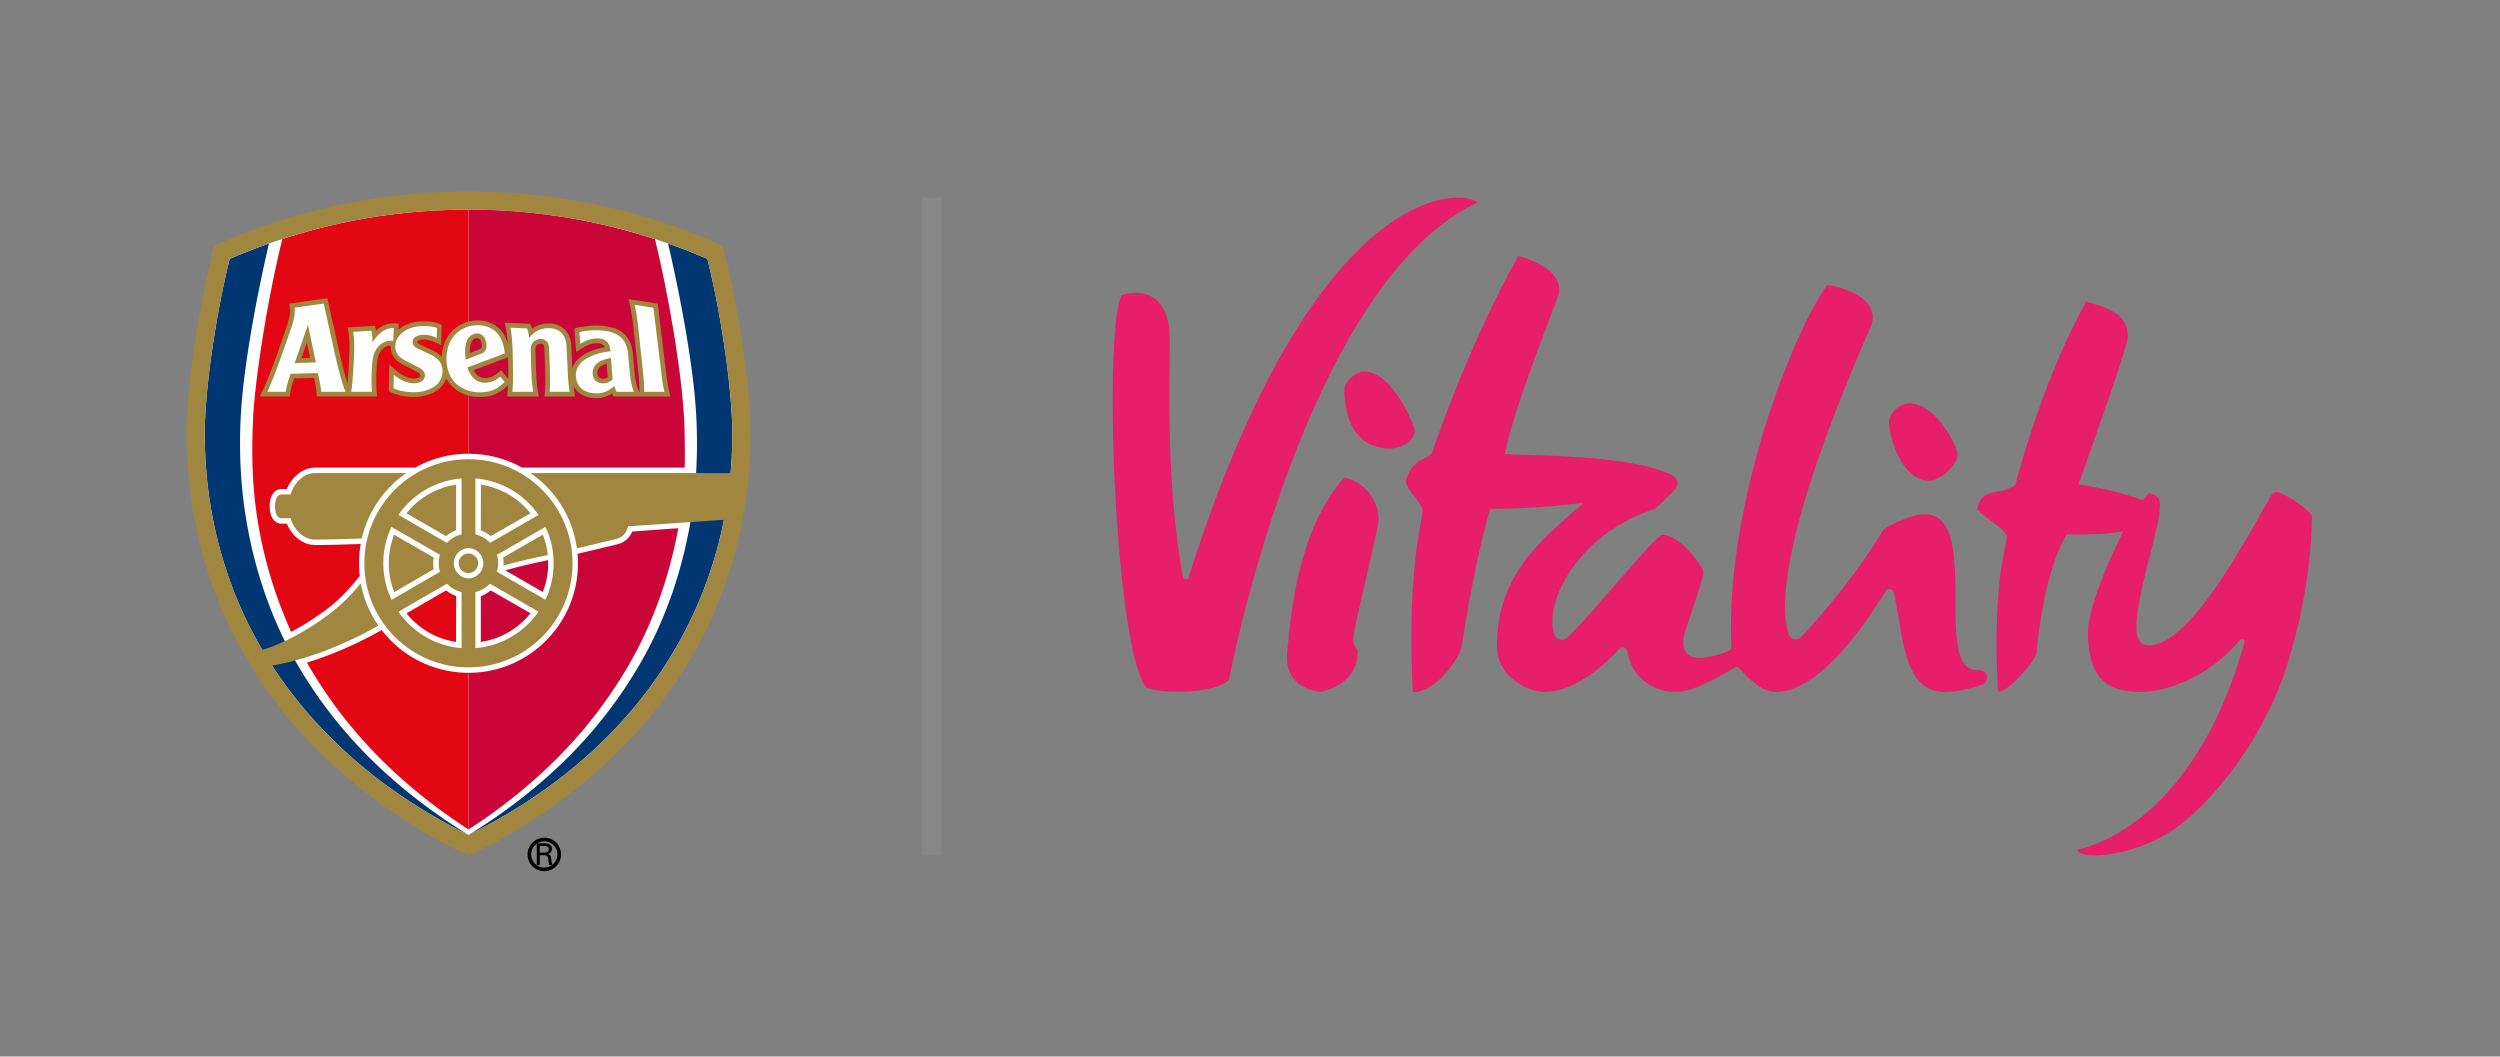 <svg xmlns="http://www.w3.org/2000/svg" width="407" height="172" viewBox="0 0 407 172">
    <rect x="0" y="0" width="407" height="172" fill="#808080" stroke="none"/>
    <g fill="none" fill-rule="evenodd">
        <path fill="#E71F69" d="M339.637 49.121c4.258 1.15 6.774 2.308 6.774 5.737 0 1.373-5.43 16.696-8.035 24.005 2.533.352 6.761 1.214 10.152 2.452a.485.485 0 0 0 .546-.148c.324-.4.625-.718.896-.933.848.532 1.526.391 1.65 1.715.335 3.582-4.438 16.144-3.749 21.238.245 1.292.91 1.951 2.124 1.876 5.644-.422 12.285-10.97 19.616-24.202 0 0 .37-.78.993-.782 1.01 0 5.796 3.134 5.781 4.001-.085 5.184-.703 10.374-1.736 15.368-.58 2.8-1.339 5.523-2.114 8.176-2.442 8.364-8.527 19.018-16.773 25.988-7.128 6.024-17.313 6.54-17.519 4.737 5.89-1.416 19.884-7.89 27.153-33.77.122-.436-.435-.734-.729-.39-4.596 5.371-10.092 7.773-14.745 8.381-1.117.12-2.169.096-3.158-.019-4.944-.448-6.887-3.808-6.845-9.752.033-4.592 4.84-14.494 5.641-16.112a.12.12 0 0 0-.133-.173c-3.36.662-8.954.484-8.954.484s-3.576 5.071-4.942 19.222c-.153 1.57-5.08 6.838-6.286 6.373-.89-18.186 1.441-23.714 1.441-25.085 0-1.37-3.12-2.825-4.785-4.583.658-3.903 4.01-2.07 6.224-4.066.302-1.23 4.66-17.665 11.512-29.738zm-92.45-7.443c4.642 1.256 6.902 3.496 6.623 5.795-.18 1.492-6.742 16.825-8.844 26.406 2.846.394 19.556-.092 27.061 3.374.05.022.864.447 1.028 1.072.096.363.051.753-.164 1.06-.506.727-3.324 3.385-3.46 3.43-13.512 4.483-18.242 16.318-16.286 20.614.34.745 1.302.966 1.918.427 3.624-3.173 14.406-16.786 15.574-16.786 2.866 0 6.663 5.146 6.663 6.037 0 1.372-3.003 9.343-3.198 10.699-.744 5.188 5.597 2.882 7.35 2.152a.678.678 0 0 0 .416-.662c-1.043-22.203 9.384-50.101 15.595-58.888 2.84.313 8.528 2.29 7.233 6.453-.25.806-17.419 37.797-13.514 50.367.276.89 1.425 1.134 2.062.454 7.776-8.294 12.371-15.765 13.281-17.297a1.22 1.22 0 0 1 .472-.452c.915-.49 3.685-1.911 5.49-2.155 10.697-1.444 1.77 25.337 9.366 25.337.084 0 .17-.004.258-.012 1.472-.134 1.951 1.893.555 2.378-2.01.7-4.31 1.18-6.144 1.18-6.752 0-6.683-9.48-8.2-16.19a.722.722 0 0 0-1.317-.223c-3.939 6.26-11.007 16.405-17.976 16.405-2.329 0-4.772-2.584-5.98-3.958a.38.38 0 0 0-.472-.084c-1.824.999-6.585 4.037-9.807 4.037-3.496 0-7.124-2.22-7.83-6.584-.106-.653-.937-.88-1.375-.383-2.357 2.667-7.298 6.957-12.119 6.972-2.799.009-7.665-2.605-7.73-7.2-.156-11.026 6.273-16.898 13.211-22.783l.632-.535c.111-.094.034-.274-.109-.254-4.077.55-9.01.93-14.826.96 0 0-2.307 7.138-4.668 22.456-.262 1.707-4.257 7.564-7.956 7.343-.977-19.915 1.577-27.915 1.577-29.417 0-1.501-2.7-3.352-2.7-5.016 1.166-3.677 3.03-3.154 4.276-4.454.331-1.346 6.53-18.854 14.033-32.075zm-6.646-8.694c-28.344 13.34-40.465 77.71-40.465 77.71-1.837 2.048-10.484 2.501-13.508 1.208-5.067-6.628-7.008-57.543-3.977-63.846 0 0 6.727-2.532 7.762 5.407.414 3.182-1.03 23.016 2.253 40.51.088.47.745.508.888.053C214.4 28.11 238.653 30.851 240.54 32.984zm-21.703 44.759c2.405.358 5.605 3.017 5.605 6.858 0 1.372-4.132 17.943-4.132 19.314 0 1.373.668 1.812.668 1.812s.901 5.217-5.865 6.88h-.021c-.384-.018-5.844-.366-5.575-6.034.533-4.992 1.326-19.766 9.32-28.83zm91.885-12.097c4.598 0 7.996 7.339 7.996 8.23 0 1.989-3.132 4.39-4.53 4.39-4.73 0-6.664-7.338-6.664-9.603 0-1.372 1.864-3.017 3.198-3.017zm-88.66-5.169c4.598 0 8.234 8.72 8.234 9.613 0 1.988-2.584 2.93-3.983 2.93-6.94 0-7.448-7.261-7.448-9.523 0-1.373 1.865-3.02 3.197-3.02z"/>
        <path fill="#878787" d="M150.115 139.263h3.167V32.178h-3.167z"/>
        <path fill="#000" d="M87.878 139.23v1.596h-.49v-3.533h1.262c.593 0 1.204.186 1.204.885 0 .426-.254.754-.665.852v.01c.425.102.485.328.538.723.053.354.092.73.22 1.063h-.523c-.044-.211-.104-.442-.128-.652-.038-.318-.038-.607-.2-.783-.142-.161-.338-.145-.533-.161h-.685zm-.01-.421h.807c.544-.024.666-.269.666-.549 0-.279-.122-.522-.666-.547h-.807v1.095z"/>
        <path stroke="#000" stroke-width=".589" d="M88.612 141.535a2.43 2.43 0 1 0 0-4.862 2.43 2.43 0 0 0 0 4.862z"/>
        <path fill="#FFF" d="M76.278 31.658c14.255 0 28.057 2.933 41.027 8.711 2.698 10.974 4.396 22.42 4.435 29.918l.002.406c0 7.393-1.065 14.613-3.162 21.473a70.154 70.154 0 0 1-9.12 18.98c-3.924 5.758-8.762 11.042-14.38 15.705-5.965 4.952-12.978 9.404-18.802 11.943-5.823-2.539-12.836-6.99-18.8-11.943-5.62-4.663-10.458-9.948-14.38-15.705a70.184 70.184 0 0 1-9.122-18.98c-2.097-6.86-3.16-14.08-3.16-21.475v-.404c.04-7.499 1.738-18.944 4.436-29.918 12.97-5.778 26.772-8.71 41.026-8.71"/>
        <path fill="#CA0538" d="M76.28 73.871c3.155 0 6.13.812 8.701 2.253h26.487c.054-1.853.023-3.933-.015-5.898-.155-8.11-2.513-21.803-4.824-31.3-9.395-3.042-19.477-4.823-30.343-4.823l-.006 39.768z"/>
        <path fill="#E30613" d="M76.286 34.135c-10.624 0-20.406 1.585-30.321 4.777-2.439 9.843-4.455 22.876-4.759 29.132-.442 9.163.222 15.785 2.057 23.035 1.03 4.075 2.398 7.907 4.142 11.785 1.883-.991 3.841-2.231 5.815-3.704 2.075-1.547 3.876-3.524 5.349-5.401a17.957 17.957 0 0 1 .157-5.203c-3.664.128-5.747.175-7.379.175-1.971 0-3.77-1.372-4.642-3.473h-.922c-.696 0-1.876-.595-1.876-2.823 0-2.23 1.18-2.822 1.876-2.822h.92c.871-2.11 2.67-3.486 4.644-3.486h16.242a17.751 17.751 0 0 1 8.694-2.26l.003-39.732z"/>
        <path fill="#003671" d="M60.153 123.362A73.5 73.5 0 0 1 47.74 106.98c-3.32-5.97-5.679-12.62-7.07-19.267-1.434-6.839-1.884-13.747-1.404-21.068.453-6.892 2.273-17.333 4.518-26.99a98.912 98.912 0 0 0-6.39 2.497c-2.365 9.488-4.023 21.527-4.057 28.11-.038 7.335 1.005 14.443 3.05 21.126 2.144 7.007 4.987 12.711 8.793 18.3 3.79 5.563 8.47 10.67 13.907 15.185 5.082 4.218 10.876 7.927 17.187 11.055 0 0 .001-.002 0 0-6.004-3.686-11.44-7.907-16.12-12.566M92.395 123.364a73.397 73.397 0 0 0 12.414-16.38c3.321-5.973 5.68-12.622 7.072-19.27 1.432-6.839 1.883-13.746 1.403-21.066-.453-6.894-2.278-17.344-4.524-27.002a99.644 99.644 0 0 1 6.403 2.503c2.364 9.49 4.015 21.533 4.05 28.114.038 7.336-1.006 14.444-3.049 21.127a67.689 67.689 0 0 1-8.794 18.3c-3.79 5.562-8.469 10.671-13.907 15.185-5.08 4.218-10.875 7.927-17.187 11.055.001 0 0 0 0 0 6.004-3.686 11.44-7.906 16.12-12.566"/>
        <path fill="#A1863F" d="M76.266 74.76c-9.359 0-16.946 7.588-16.946 16.944 0 9.36 7.587 16.946 16.945 16.946s16.944-7.586 16.944-16.946c0-9.356-7.587-16.943-16.944-16.943"/>
        <path fill="#E30613" d="M76.278 109.534a17.819 17.819 0 0 1-14.147-6.966c-3.983 2.273-8.163 4.066-12.165 5.294 3.16 5.551 7.084 10.74 11.803 15.491 4.257 4.287 9.13 8.203 14.51 11.691v-25.51z"/>
        <path fill="#A1863F" d="M51.33 87.848c-1.833 0-3.4-1.442-4.022-3.473h-1.54c-.399 0-.99-.482-.99-1.937s.591-1.937.99-1.937h1.539c.621-2.033 2.189-3.484 4.023-3.484h14.818a17.856 17.856 0 0 0-7.254 10.647c-3.282.115-5.798.184-7.564.184"/>
        <path fill="#A1863F" d="M117.677 40.017c-12.585-5.64-26.435-8.833-41.397-8.833-14.964 0-28.815 3.194-41.4 8.833-2.902 11.746-4.461 23.14-4.498 30.228-.04 7.578 1.03 14.98 3.18 22.004a70.543 70.543 0 0 0 9.177 19.099c3.945 5.79 8.81 11.106 14.46 15.796 5.316 4.41 12.514 9.25 19.08 12.083 6.565-2.832 13.763-7.672 19.079-12.083 5.649-4.69 10.515-10.005 14.46-15.796a70.57 70.57 0 0 0 9.177-19.1c2.15-7.022 3.22-14.425 3.18-22.003-.037-7.088-1.595-18.482-4.498-30.228m-10.301 69.667c-3.79 5.562-8.47 10.672-13.907 15.185-5.081 4.217-10.882 7.93-17.194 11.058-6.313-3.128-12.106-6.841-17.187-11.058-5.437-4.513-10.117-9.623-13.907-15.185-.3-.44-.593-.886-.882-1.332 5.536-.936 11.657-3.285 17.308-6.505a17.708 17.708 0 0 1-2.875-6.892c-1.416 1.739-3.104 3.503-5.03 4.942-3.124 2.332-6.897 4.645-10.977 5.9a67.43 67.43 0 0 1-6.337-14.412c-2.045-6.681-3.09-13.79-3.05-21.124.035-6.582 1.693-18.621 4.056-28.11 12.305-5.312 25.38-8.012 38.886-8.012 13.504 0 26.579 2.7 38.883 8.012 2.364 9.489 4.022 21.528 4.056 28.11a73.12 73.12 0 0 1-.274 6.76l-32.576-.002a17.822 17.822 0 0 1 7.55 12.254l6.212-1.482c1.386-.31 1.96-1.248 2.105-2.103l15.628-1.06a67.621 67.621 0 0 1-10.488 25.055"/>
        <path fill="#FFF" d="M77.39 96.39v9.13a13.85 13.85 0 0 0 10.28-5.935l-7.904-4.563a4.834 4.834 0 0 1-2.376 1.369M75.146 77.889a13.848 13.848 0 0 0-10.284 5.938l7.89 4.553a4.814 4.814 0 0 1 2.394-1.384v-9.107zM76.263 89.236a2.465 2.465 0 0 0 0 4.927 2.464 2.464 0 0 0 0-4.927M77.39 77.89v9.107a4.812 4.812 0 0 1 2.392 1.384l7.892-4.553A13.851 13.851 0 0 0 77.39 77.89M75.146 96.39a4.811 4.811 0 0 1-2.377-1.367l-7.903 4.564c.18.26.371.515.57.763a13.837 13.837 0 0 0 9.71 5.17v-9.13zM80.894 93.081l7.9 4.561c1.557-3.19 1.991-7.753.002-11.87l-7.895 4.555a4.807 4.807 0 0 1-.007 2.754"/>
        <path fill="#A1863F" d="M66.175 83.57l6.439 3.712a5.48 5.48 0 0 1 1.648-.946l-.003-7.434a12.747 12.747 0 0 0-8.084 4.668M78.29 78.91l-.012 7.448a5.362 5.362 0 0 1 1.628.921l6.454-3.708a12.702 12.702 0 0 0-8.07-4.662M89.18 90.36a12.645 12.645 0 0 0-.808-3.313l-6.462 3.716c.052.308.082.616.082.93 0 .125-.007.251-.016.376a99.448 99.448 0 0 1 5.7-1.386c.474-.1.98-.209 1.505-.324"/>
        <path fill="#CA0538" d="M76.278 135.044c5.381-3.487 10.264-7.415 14.521-11.702a73.625 73.625 0 0 0 12.348-16.483c3.295-6.002 5.622-12.676 6.981-19.344.104-.516.204-1.008.296-1.524l-7.506.537c-.398 1.054-1.295 1.833-2.556 2.117l.013-.003c-.05.011-2.8.696-6.35 1.512.044.511.066 1.027.066 1.547 0 9.85-7.97 17.832-17.813 17.832v25.511z"/>
        <path fill="#A1863F" d="M77.85 91.7a1.59 1.59 0 0 0-1.586-1.588 1.59 1.59 0 0 0-1.587 1.587 1.59 1.59 0 0 0 1.587 1.588A1.59 1.59 0 0 0 77.85 91.7"/>
        <path fill="#CA0538" d="M78.275 104.506a12.77 12.77 0 0 0 8.091-4.661l-6.484-3.73a5.422 5.422 0 0 1-1.607.939s.012 7.453 0 7.452"/>
        <path fill="#E30613" d="M66.179 99.846l6.455-3.736a5.45 5.45 0 0 0 1.628.932l-.016 7.46a12.706 12.706 0 0 1-8.067-4.656"/>
        <path fill="#CA0538" d="M89.243 91.714c0-.176-.004-.352-.012-.526-.487.106-.957.207-1.397.3a98.643 98.643 0 0 0-5.58 1.362l6.108 3.526c.582-1.481.881-3.045.881-4.662"/>
        <path fill="#FFF" d="M63.73 85.784a13.852 13.852 0 0 0 .025 11.876l7.878-4.574a4.832 4.832 0 0 1-.007-2.766l-7.896-4.536z"/>
        <path fill="#A1863F" d="M64.186 96.394l6.426-3.733a5.498 5.498 0 0 1 .001-1.902l-6.448-3.7a12.756 12.756 0 0 0 .021 9.335M82.722 62.686a89.921 89.921 0 0 1-.138 1.865h5.137c-.302-1.374-.424-3.276-.477-4.696l-.08-2.964c-.01-.282.07-.517.233-.687a.787.787 0 0 1 .558-.247c.24-.003.643-.008.673.829l.113 3.15c.052 1.419.072 3.409-.116 4.615h5.006a38.475 38.475 0 0 1-.26-1.747c.629 1.33 1.974 2.013 3.777 2.013 1.066 0 1.899-.384 2.508-.764l.258.498h9.246c-.412-1.391-.667-3.32-.828-4.755l-1.263-10.356-4.765-.77c.384 1.295.67 3.278.832 4.704l.714 6.618c.136 1.206.259 2.498.248 3.797l-.001.16-.191-.466c-.33-.807-.542-1.942-.654-3.468l-.197-2.124c-.251-3.362-2.102-4.896-6.117-4.896-.686 0-2.39.17-3.425.466l.278 3.83 1.07-.656c.878-.54 1.584-.768 2.362-.768.638 0 1.052.239 1.246.673-.79.127-1.64.337-2.574.756-1.42.636-2.348 1.552-2.72 2.65l-.004-.091-.164-3.511c-.085-2.27-1.497-3.683-3.686-3.683-1.01 0-1.908.289-2.687.849a3.404 3.404 0 0 0-.143-.383l-.195-.406-4.111-.188c.185.739.44 2.802.495 3.613-.22-1.117-.802-2.307-1.907-3.077-.84-.584-1.893-.893-3.046-.893-1.527 0-3.068.64-4.121 1.715-1.041 1.06-1.613 2.513-1.672 4.22-.39-.424-.903-.787-1.546-1.086l-1.89-.901-.094-.045c-.453-.211-.47-.286-.46-.408.015-.193.452-.4 1.074-.4.775 0 1.899.39 2.809.973l.077-3.381c-.673-.305-1.613-.553-2.956-.553-.702 0-2.05.098-3.212.756-.321.18-.612.39-.868.619l.052-.994c-1.094-.123-2.266-.156-3.698 1.17a6.012 6.012 0 0 0-.202-.821l-4.443.273c.332 1.188.372 2.993.283 4.602l-.085 1.694-.011.194c-.05.886-.102 1.79-.19 2.638-.371-1.15-.778-2.712-1.085-4.015l-2.194-9.872-6.262.896c.052.126.14.445.183.757.055.414.037 1.269-.557 3.004-1.005 2.928-2.454 7.25-3.834 10.237-.194.417-.523 1.103-.523 1.103h4.878c.063-.764.385-2.026.699-2.943.673-.018 2.444-.065 3.259-.085.15.708.353 1.713.396 2.299l.053.729h9.817c-.233-1.54-.143-3.672-.077-4.88.078-1.371.365-2.247.933-2.84.44-.457.966-.566 1.333-.578-.051 1.837 1.157 2.693 2.232 3.232l1.918.976c.69.362.676.547.666.669-.028.369-.583.512-1.092.5-1-.021-2.381-.712-3.942-2.323l-.083 4.372c1.237.694 2.734.944 4.097.944 2.224 0 4.61-.967 5.255-3.041 1.095 2.095 3.287 3.062 5.445 3.062 1.928 0 3.37-.621 4.633-1.958zm-33.648-4.378l.886-2.553c.26 1.239.398 1.889.528 2.506l-1.414.047zm27.415-1.098v-.034c0-1.488.556-2.072 1.08-2.12.159-.016.578-.055.768.644.074.27.108.475.108.63 0 .404-.218.482-.474.574l-.016.006s-.76.29-1.457.559c-.003-.087-.01-.171-.01-.26zm5.105 3.038c-.925.79-1.612 1.316-2.732 1.292-.881-.017-1.425-.61-1.76-1.275.968-.363 4.576-1.72 5.608-2.106l.029 1.77v.009c.022.599.028 1.184.018 1.764l-.001.022-1.162-1.476zm16.712 1.405c-.855.032-1.04-.548-1.052-.968.005-.44.15-1.095 1.51-1.463l.067.93.03.423c.019.299.038.572.068.869-.18.12-.385.2-.623.209z"/>
        <path fill="#FFF" d="M71.137 53.392c-.433-.16-1.13-.313-2.181-.313-.866 0-1.965.165-2.837.656-.994.563-1.692 1.463-1.755 2.416-.096 1.416.689 2.09 1.799 2.648.756.379 1.475.745 1.93.983.609.319 1.137.709 1.083 1.415-.055.717-.716 1.202-1.851 1.202-.94 0-2.293-.551-3.214-1.391l-.041 2.205c.803.402 2.119.642 3.309.642 2.067 0 4.619-.946 4.664-3.36.032-1.716-1.226-2.428-1.972-2.775-.746-.346-1.533-.725-1.902-.905-.341-.165-1.053-.431-.991-1.213.06-.746.91-1.1 1.83-1.1.776 0 1.525.214 2.099.525l.03-1.635zM52.703 49.417l-4.73.677c.117.678-.064 1.855-.581 3.359-.995 2.904-2.596 7.572-3.869 10.329h2.983c.147-.88.399-1.778.819-2.928l4.423-.117c.195.87.494 2.26.552 3.045h3.948c-.485-1.134-1.117-3.543-1.508-5.197l-2.037-9.168zm-4.73 9.697l2.166-6.23 1.285 6.115-3.451.115zM64.114 53.408l-.103 2.1c-.696-.092-1.61.061-2.308.788-.647.674-1.05 1.653-1.143 3.326-.077 1.38-.126 2.89-.01 4.16h-3.384c.223-1.253.298-2.749.375-4.129l.085-1.689c.077-1.375.082-2.68-.129-3.937l2.95-.18c.137.493.205 1.16.174 1.893 1.29-1.938 2.551-2.376 3.493-2.332M106.373 50.108l-3.05-.493c.3 1.276.42 2.288.576 3.66l.714 6.62c.156 1.38.264 2.635.253 3.888h3.3c-.294-1.253-.442-2.507-.598-3.887l-1.195-9.788zM92.728 63.782c-.199-1.253-.273-2.506-.325-3.886l-.164-3.503c-.07-1.86-1.14-2.964-2.932-2.964-.982 0-2.148.316-3.145 1.577-.03-.265-.18-1.149-.367-1.538l-2.684-.124c.23 1.3.304 2.602.355 3.975l.04 2.577c.051 1.38.02 2.633-.088 3.886H86.8c-.199-1.253-.273-2.506-.325-3.886l-.079-2.972c-.039-1.056.75-1.726 1.561-1.736.942-.01 1.404.61 1.44 1.555l.111 3.153c.051 1.38.07 2.633-.035 3.886h3.255zM103.192 63.782c-.404-.996-.605-2.319-.707-3.699l-.196-2.114c-.188-2.496-1.237-4.207-5.366-4.207-.713 0-1.758.115-2.595.302l.138 1.917c.838-.513 1.705-.884 2.77-.884 1.1 0 2.054.45 2.144 2.093-1.067.12-2.065.306-3.182.806-1.259.564-2.555 1.58-2.432 3.307.136 1.911 1.578 2.745 3.395 2.745 1.37 0 2.325-.71 2.843-1.243.093.353.228.708.382.977h2.806zM98.3 62.41c-.953.043-1.78-.463-1.813-1.687-.029-1.098.724-2.069 2.98-2.44l.13 1.8c.046.621.063 1.058.141 1.653-.325.39-.858.648-1.438.674zM80.334 53.7c-.748-.522-1.652-.756-2.608-.756-2.185 0-5.107 1.552-5.03 5.613.077 4.076 3.195 5.318 5.394 5.318 1.928 0 3.098-.682 4.05-1.692l-.675-.858c-.52.405-1.311 1.01-2.62.984-1.383-.028-2.295-1.059-2.746-2.489l6.072-2.28c-.19-2.007-.875-3.17-1.837-3.84m-2.104 3.926l-2.415.927a10.3 10.3 0 0 1-.095-1.337c-.014-2.509 1.335-2.885 1.778-2.926.745-.07 1.344.342 1.58 1.206.269.978.202 1.754-.848 2.13"/>
    </g>
</svg>
